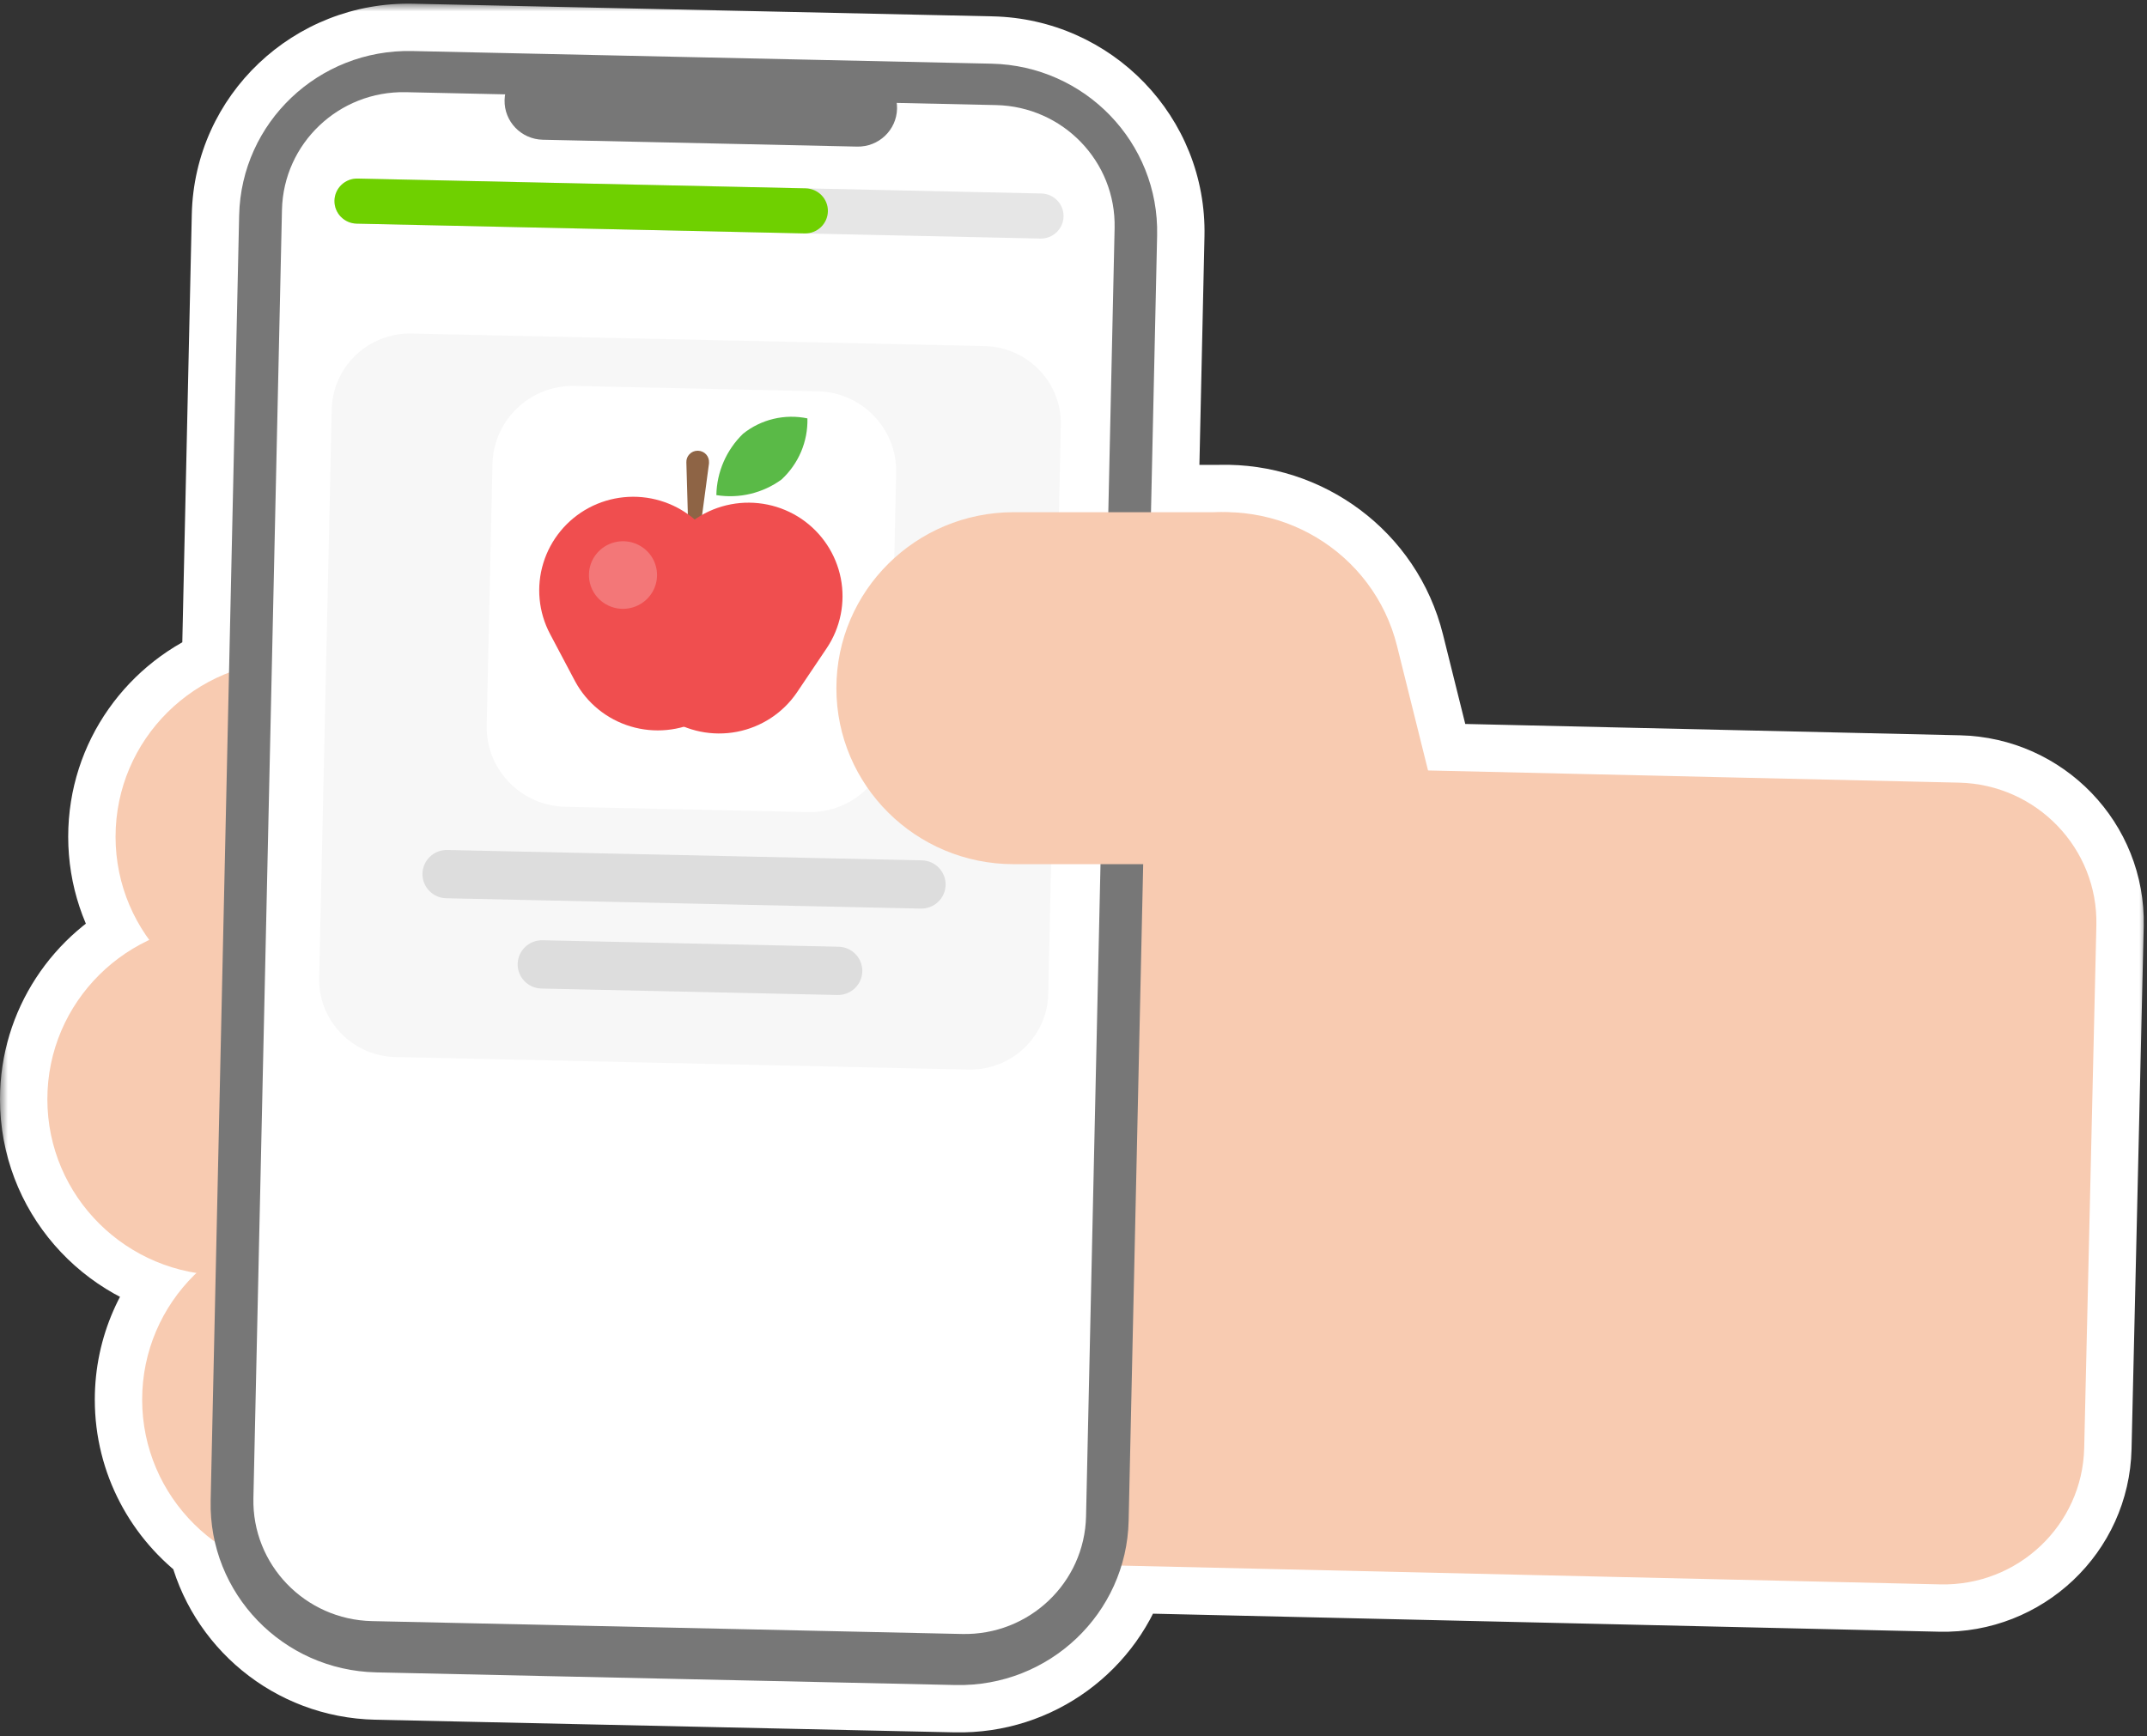 <svg width="136" height="110" viewBox="0 0 136 110" fill="none" xmlns="http://www.w3.org/2000/svg">
<rect x="0" y="0" width="136" height="110" fill="#333333" stroke="none"/>
<mask id="path-1-outside-1_2125_5439" maskUnits="userSpaceOnUse" x="0" y="0.231" width="136" height="110" fill="black">
<rect fill="white" y="0.231" width="136" height="110"/>
<path fill-rule="evenodd" clip-rule="evenodd" d="M26.109 3.234L62.808 4.035C68.731 4.165 73.427 9.036 73.297 14.915L72.909 32.454H77.297C77.304 32.454 77.312 32.454 77.319 32.454C82.473 32.327 87.206 35.756 88.494 40.929L90.458 48.818L124.086 49.589C129.009 49.702 132.907 53.755 132.793 58.641L132.022 91.748C131.909 96.634 127.826 100.503 122.903 100.39L71.04 99.2C69.683 103.666 65.459 106.874 60.532 106.766L23.833 105.965C18.811 105.856 14.671 102.338 13.607 97.686C10.817 95.657 9.005 92.381 9.005 88.685C9.005 85.534 10.322 82.688 12.439 80.66C7.088 79.807 3 75.202 3 69.65C3 65.189 5.64 61.339 9.453 59.556C8.111 57.719 7.32 55.46 7.32 53.018C7.32 48.276 10.302 44.225 14.507 42.612L15.149 13.645C15.279 7.766 20.186 3.105 26.109 3.234Z"/>
</mask>
<path fill-rule="evenodd" clip-rule="evenodd" d="M26.109 3.234L62.808 4.035C68.731 4.165 73.427 9.036 73.297 14.915L72.909 32.454H77.297C77.304 32.454 77.312 32.454 77.319 32.454C82.473 32.327 87.206 35.756 88.494 40.929L90.458 48.818L124.086 49.589C129.009 49.702 132.907 53.755 132.793 58.641L132.022 91.748C131.909 96.634 127.826 100.503 122.903 100.39L71.04 99.2C69.683 103.666 65.459 106.874 60.532 106.766L23.833 105.965C18.811 105.856 14.671 102.338 13.607 97.686C10.817 95.657 9.005 92.381 9.005 88.685C9.005 85.534 10.322 82.688 12.439 80.66C7.088 79.807 3 75.202 3 69.65C3 65.189 5.64 61.339 9.453 59.556C8.111 57.719 7.32 55.46 7.32 53.018C7.32 48.276 10.302 44.225 14.507 42.612L15.149 13.645C15.279 7.766 20.186 3.105 26.109 3.234Z" fill="#F8CBB1"/>
<path d="M62.808 4.035L62.743 7.035L62.808 4.035ZM26.109 3.234L26.175 0.235L26.109 3.234ZM73.297 14.915L76.296 14.981V14.981L73.297 14.915ZM72.909 32.454L69.909 32.387L69.841 35.454H72.909V32.454ZM77.319 32.454L77.313 35.454L77.353 35.454L77.393 35.453L77.319 32.454ZM88.494 40.929L91.405 40.205V40.205L88.494 40.929ZM90.458 48.818L87.547 49.543L88.1 51.765L90.389 51.817L90.458 48.818ZM124.086 49.589L124.018 52.589L124.086 49.589ZM132.793 58.641L129.794 58.571L132.793 58.641ZM132.022 91.748L135.021 91.818L132.022 91.748ZM122.903 100.39L122.835 103.389L122.903 100.39ZM71.04 99.2L71.109 96.201L68.831 96.149L68.169 98.329L71.04 99.2ZM60.532 106.766L60.597 103.767L60.532 106.766ZM23.833 105.965L23.767 108.965H23.767L23.833 105.965ZM13.607 97.686L16.532 97.017L16.281 95.921L15.371 95.26L13.607 97.686ZM12.439 80.66L14.514 82.826L18.876 78.648L12.911 77.697L12.439 80.66ZM9.453 59.556L10.724 62.274L14.026 60.73L11.876 57.787L9.453 59.556ZM14.507 42.612L15.581 45.413L17.461 44.692L17.506 42.679L14.507 42.612ZM15.149 13.645L18.148 13.712L15.149 13.645ZM62.874 1.036L26.175 0.235L26.044 6.233L62.743 7.035L62.874 1.036ZM76.296 14.981C76.464 7.424 70.433 1.201 62.874 1.036L62.743 7.035C67.03 7.128 70.391 10.647 70.298 14.848L76.296 14.981ZM75.908 32.52L76.296 14.981L70.298 14.848L69.909 32.387L75.908 32.52ZM77.297 29.454H72.909V35.454H77.297V29.454ZM77.325 29.454C77.315 29.454 77.306 29.454 77.297 29.454V35.454C77.303 35.454 77.308 35.454 77.313 35.454L77.325 29.454ZM91.405 40.205C89.767 33.625 83.76 29.294 77.245 29.454L77.393 35.453C81.187 35.359 84.645 37.887 85.583 41.654L91.405 40.205ZM93.369 48.093L91.405 40.205L85.583 41.654L87.547 49.543L93.369 48.093ZM124.155 46.59L90.527 45.819L90.389 51.817L124.018 52.589L124.155 46.59ZM135.792 58.711C135.945 52.147 130.713 46.741 124.155 46.59L124.018 52.589C127.304 52.664 129.869 55.363 129.794 58.571L135.792 58.711ZM135.021 91.818L135.792 58.711L129.794 58.571L129.023 91.678L135.021 91.818ZM122.835 103.389C129.392 103.54 134.869 98.38 135.021 91.818L129.023 91.678C128.948 94.887 126.26 97.466 122.972 97.391L122.835 103.389ZM70.971 102.199L122.835 103.389L122.972 97.391L71.109 96.201L70.971 102.199ZM60.466 109.766C66.76 109.903 72.17 105.804 73.91 100.072L68.169 98.329C67.198 101.528 64.158 103.845 60.597 103.767L60.466 109.766ZM23.767 108.965L60.466 109.766L60.597 103.767L23.898 102.966L23.767 108.965ZM10.683 98.355C12.049 104.328 17.353 108.825 23.767 108.965L23.898 102.966C20.269 102.887 17.293 100.347 16.532 97.017L10.683 98.355ZM6.005 88.685C6.005 93.387 8.314 97.547 11.843 100.113L15.371 95.26C13.319 93.768 12.005 91.375 12.005 88.685H6.005ZM10.364 78.493C7.683 81.061 6.005 84.679 6.005 88.685H12.005C12.005 86.388 12.961 84.314 14.514 82.826L10.364 78.493ZM0 69.65C0 76.716 5.199 82.543 11.967 83.622L12.911 77.697C8.977 77.07 6 73.688 6 69.65H0ZM8.183 56.839C3.362 59.093 0 63.972 0 69.65H6C6 66.406 7.917 63.586 10.724 62.274L8.183 56.839ZM4.32 53.018C4.32 56.119 5.327 58.994 7.031 61.326L11.876 57.787C10.895 56.445 10.32 54.801 10.32 53.018H4.32ZM13.432 39.811C8.117 41.85 4.32 46.981 4.32 53.018H10.32C10.32 49.57 12.488 46.6 15.581 45.413L13.432 39.811ZM12.149 13.579L11.507 42.546L17.506 42.679L18.148 13.712L12.149 13.579ZM26.175 0.235C18.617 0.07 12.317 6.023 12.149 13.579L18.148 13.712C18.241 9.51 21.756 6.14 26.044 6.233L26.175 0.235Z" fill="white" mask="url(#path-1-outside-1_2125_5439)"/>
<path d="M32.437 41.867H18.555C12.35 41.867 7.32 46.859 7.32 53.018C7.32 59.176 12.35 64.169 18.555 64.169H32.437C38.642 64.169 43.671 59.176 43.671 53.018C43.671 46.859 38.642 41.867 32.437 41.867Z" fill="#F8CBB1"/>
<path d="M28.117 58.499H14.234C8.03 58.499 3 63.492 3 69.65C3 75.809 8.03 80.802 14.234 80.802H28.117C34.321 80.802 39.351 75.809 39.351 69.65C39.351 63.492 34.321 58.499 28.117 58.499Z" fill="#F8CBB1"/>
<path d="M34.121 77.534H20.239C14.035 77.534 9.005 82.526 9.005 88.685C9.005 94.844 14.035 99.836 20.239 99.836H34.121C40.326 99.836 45.356 94.844 45.356 88.685C45.356 82.526 40.326 77.534 34.121 77.534Z" fill="#F8CBB1"/>
<path d="M124.087 49.59L38.656 47.63C33.734 47.517 29.651 51.386 29.537 56.272L28.766 89.379C28.652 94.265 32.551 98.317 37.473 98.43L122.904 100.39C127.826 100.503 131.909 96.634 132.022 91.748L132.793 58.641C132.907 53.755 129.009 49.702 124.087 49.59Z" fill="#F8CBB1"/>
<path d="M91.824 54.306L88.494 40.929C87.005 34.95 80.916 31.301 74.892 32.779C68.869 34.256 65.192 40.3 66.681 46.279L70.011 59.656C71.499 65.635 77.589 69.284 83.612 67.807C89.635 66.329 93.312 60.285 91.824 54.306Z" fill="#F8CBB1"/>
<path d="M62.809 4.035L26.11 3.234C20.186 3.105 15.279 7.766 15.149 13.646L13.344 95.086C13.214 100.965 17.91 105.836 23.833 105.965L60.532 106.767C66.455 106.896 71.363 102.235 71.493 96.355L73.297 14.915C73.428 9.036 68.732 4.165 62.809 4.035Z" fill="#777777"/>
<path d="M63.093 6.658L25.709 5.841C21.468 5.749 17.955 9.086 17.861 13.296L16.052 94.927C15.959 99.137 19.322 102.625 23.563 102.717L60.947 103.533C65.188 103.626 68.701 100.288 68.795 96.079L70.604 14.447C70.697 10.238 67.334 6.75 63.093 6.658Z" fill="white"/>
<path d="M62.361 21.927L26.071 21.135C23.339 21.075 21.075 23.225 21.015 25.937L20.217 61.958C20.157 64.67 22.323 66.917 25.055 66.976L61.345 67.769C64.077 67.828 66.341 65.678 66.4 62.966L67.199 26.945C67.259 24.233 65.093 21.987 62.361 21.927Z" fill="#F7F7F7"/>
<path d="M65.963 12.26L22.657 11.314C21.862 11.297 21.204 11.922 21.186 12.711C21.169 13.5 21.799 14.153 22.593 14.171L65.899 15.116C66.694 15.133 67.352 14.508 67.37 13.719C67.387 12.93 66.757 12.277 65.963 12.26Z" fill="#E6E6E6"/>
<path d="M51.034 11.934L22.657 11.314C21.862 11.297 21.204 11.922 21.186 12.711C21.169 13.5 21.799 14.153 22.593 14.171L50.971 14.79C51.766 14.807 52.424 14.182 52.442 13.393C52.459 12.604 51.829 11.951 51.034 11.934Z" fill="#6FD000"/>
<path d="M51.785 24.79L36.401 24.454C33.588 24.393 31.258 26.606 31.196 29.398L30.829 45.953C30.767 48.745 32.997 51.059 35.81 51.12L51.194 51.456C54.007 51.517 56.337 49.304 56.399 46.512L56.766 29.956C56.828 27.165 54.597 24.851 51.785 24.79Z" fill="white"/>
<path d="M54.402 4.375L34.492 3.94C33.125 3.91 31.992 4.986 31.962 6.343C31.932 7.7 33.016 8.824 34.383 8.854L54.293 9.289C55.66 9.319 56.793 8.243 56.823 6.886C56.853 5.529 55.769 4.405 54.402 4.375Z" fill="#777777"/>
<path opacity="0.807" fill-rule="evenodd" clip-rule="evenodd" d="M44.233 28.561C44.327 28.564 44.42 28.587 44.505 28.627C44.591 28.667 44.667 28.724 44.731 28.794C44.794 28.864 44.842 28.945 44.873 29.034C44.904 29.123 44.917 29.217 44.911 29.31L44.91 29.369L44.342 33.626C44.329 33.718 44.283 33.803 44.211 33.862C44.139 33.922 44.047 33.953 43.954 33.949C43.907 33.948 43.86 33.939 43.816 33.92C43.773 33.902 43.733 33.876 43.7 33.842C43.667 33.808 43.642 33.768 43.624 33.725C43.607 33.681 43.599 33.634 43.6 33.587L43.477 29.295C43.473 29.201 43.488 29.107 43.521 29.019C43.555 28.931 43.605 28.85 43.67 28.782C43.736 28.713 43.814 28.658 43.9 28.62C43.987 28.582 44.081 28.561 44.175 28.56L44.233 28.561Z" fill="#733F19"/>
<path fill-rule="evenodd" clip-rule="evenodd" d="M37.297 32.179C37.986 31.811 38.741 31.583 39.518 31.505C40.296 31.428 41.081 31.503 41.829 31.727C42.577 31.951 43.274 32.319 43.878 32.81C44.483 33.301 44.984 33.906 45.353 34.59L46.947 37.587C47.689 38.971 47.848 40.591 47.388 42.091C46.928 43.591 45.887 44.848 44.494 45.587L44.461 45.587C43.073 46.321 41.449 46.479 39.945 46.027C38.44 45.576 37.177 44.55 36.433 43.176L34.843 40.171C34.11 38.786 33.957 37.171 34.417 35.675C34.877 34.178 35.911 32.922 37.297 32.179Z" fill="#F04E4F"/>
<path fill-rule="evenodd" clip-rule="evenodd" d="M50.757 32.87C50.11 32.434 49.383 32.129 48.617 31.972C47.851 31.815 47.061 31.809 46.293 31.956C45.525 32.102 44.793 32.398 44.14 32.826C43.487 33.253 42.925 33.804 42.487 34.448L40.594 37.267C39.714 38.567 39.39 40.161 39.692 41.698C39.994 43.236 40.898 44.591 42.205 45.467L42.233 45.468C43.537 46.34 45.136 46.664 46.68 46.368C48.224 46.072 49.587 45.181 50.47 43.89L52.367 41.071C53.24 39.768 53.56 38.177 53.259 36.642C52.957 35.107 52.059 33.752 50.757 32.87Z" fill="#F04E4F"/>
<path d="M39.346 38.574C39.772 38.597 40.196 38.493 40.563 38.277C40.93 38.061 41.224 37.742 41.409 37.359C41.593 36.977 41.659 36.549 41.598 36.129C41.537 35.71 41.352 35.318 41.067 35.002C40.781 34.688 40.408 34.464 39.994 34.359C39.58 34.255 39.145 34.275 38.742 34.417C38.34 34.558 37.989 34.815 37.734 35.155C37.478 35.495 37.33 35.902 37.309 36.325C37.278 36.892 37.476 37.447 37.858 37.868C38.24 38.29 38.775 38.544 39.346 38.574Z" fill="#F37778"/>
<path fill-rule="evenodd" clip-rule="evenodd" d="M51.145 26.51C50.436 26.362 49.703 26.372 48.999 26.54C48.295 26.707 47.637 27.028 47.073 27.479C46.013 28.504 45.404 29.902 45.377 31.371C46.097 31.487 46.833 31.459 47.542 31.289C48.251 31.119 48.919 30.811 49.507 30.381C50.04 29.888 50.462 29.288 50.745 28.621C51.027 27.953 51.164 27.234 51.145 26.51Z" fill="#5ABA47"/>
<path d="M58.392 54.513L28.336 53.857C27.485 53.838 26.78 54.508 26.761 55.352C26.742 56.197 27.417 56.897 28.268 56.915L58.324 57.571C59.175 57.59 59.88 56.92 59.898 56.076C59.917 55.231 59.242 54.531 58.392 54.513Z" fill="#DDDDDD"/>
<path d="M53.115 59.986L34.366 59.577C33.515 59.559 32.81 60.228 32.791 61.073C32.773 61.917 33.447 62.617 34.298 62.636L53.047 63.045C53.898 63.063 54.603 62.394 54.622 61.549C54.641 60.705 53.966 60.005 53.115 59.986Z" fill="#DDDDDD"/>
<path d="M77.296 32.454H64.214C58.009 32.454 52.98 37.446 52.98 43.605C52.98 49.764 58.009 54.756 64.214 54.756H77.296C83.501 54.756 88.531 49.764 88.531 43.605C88.531 37.446 83.501 32.454 77.296 32.454Z" fill="#F8CBB1"/>
</svg>
